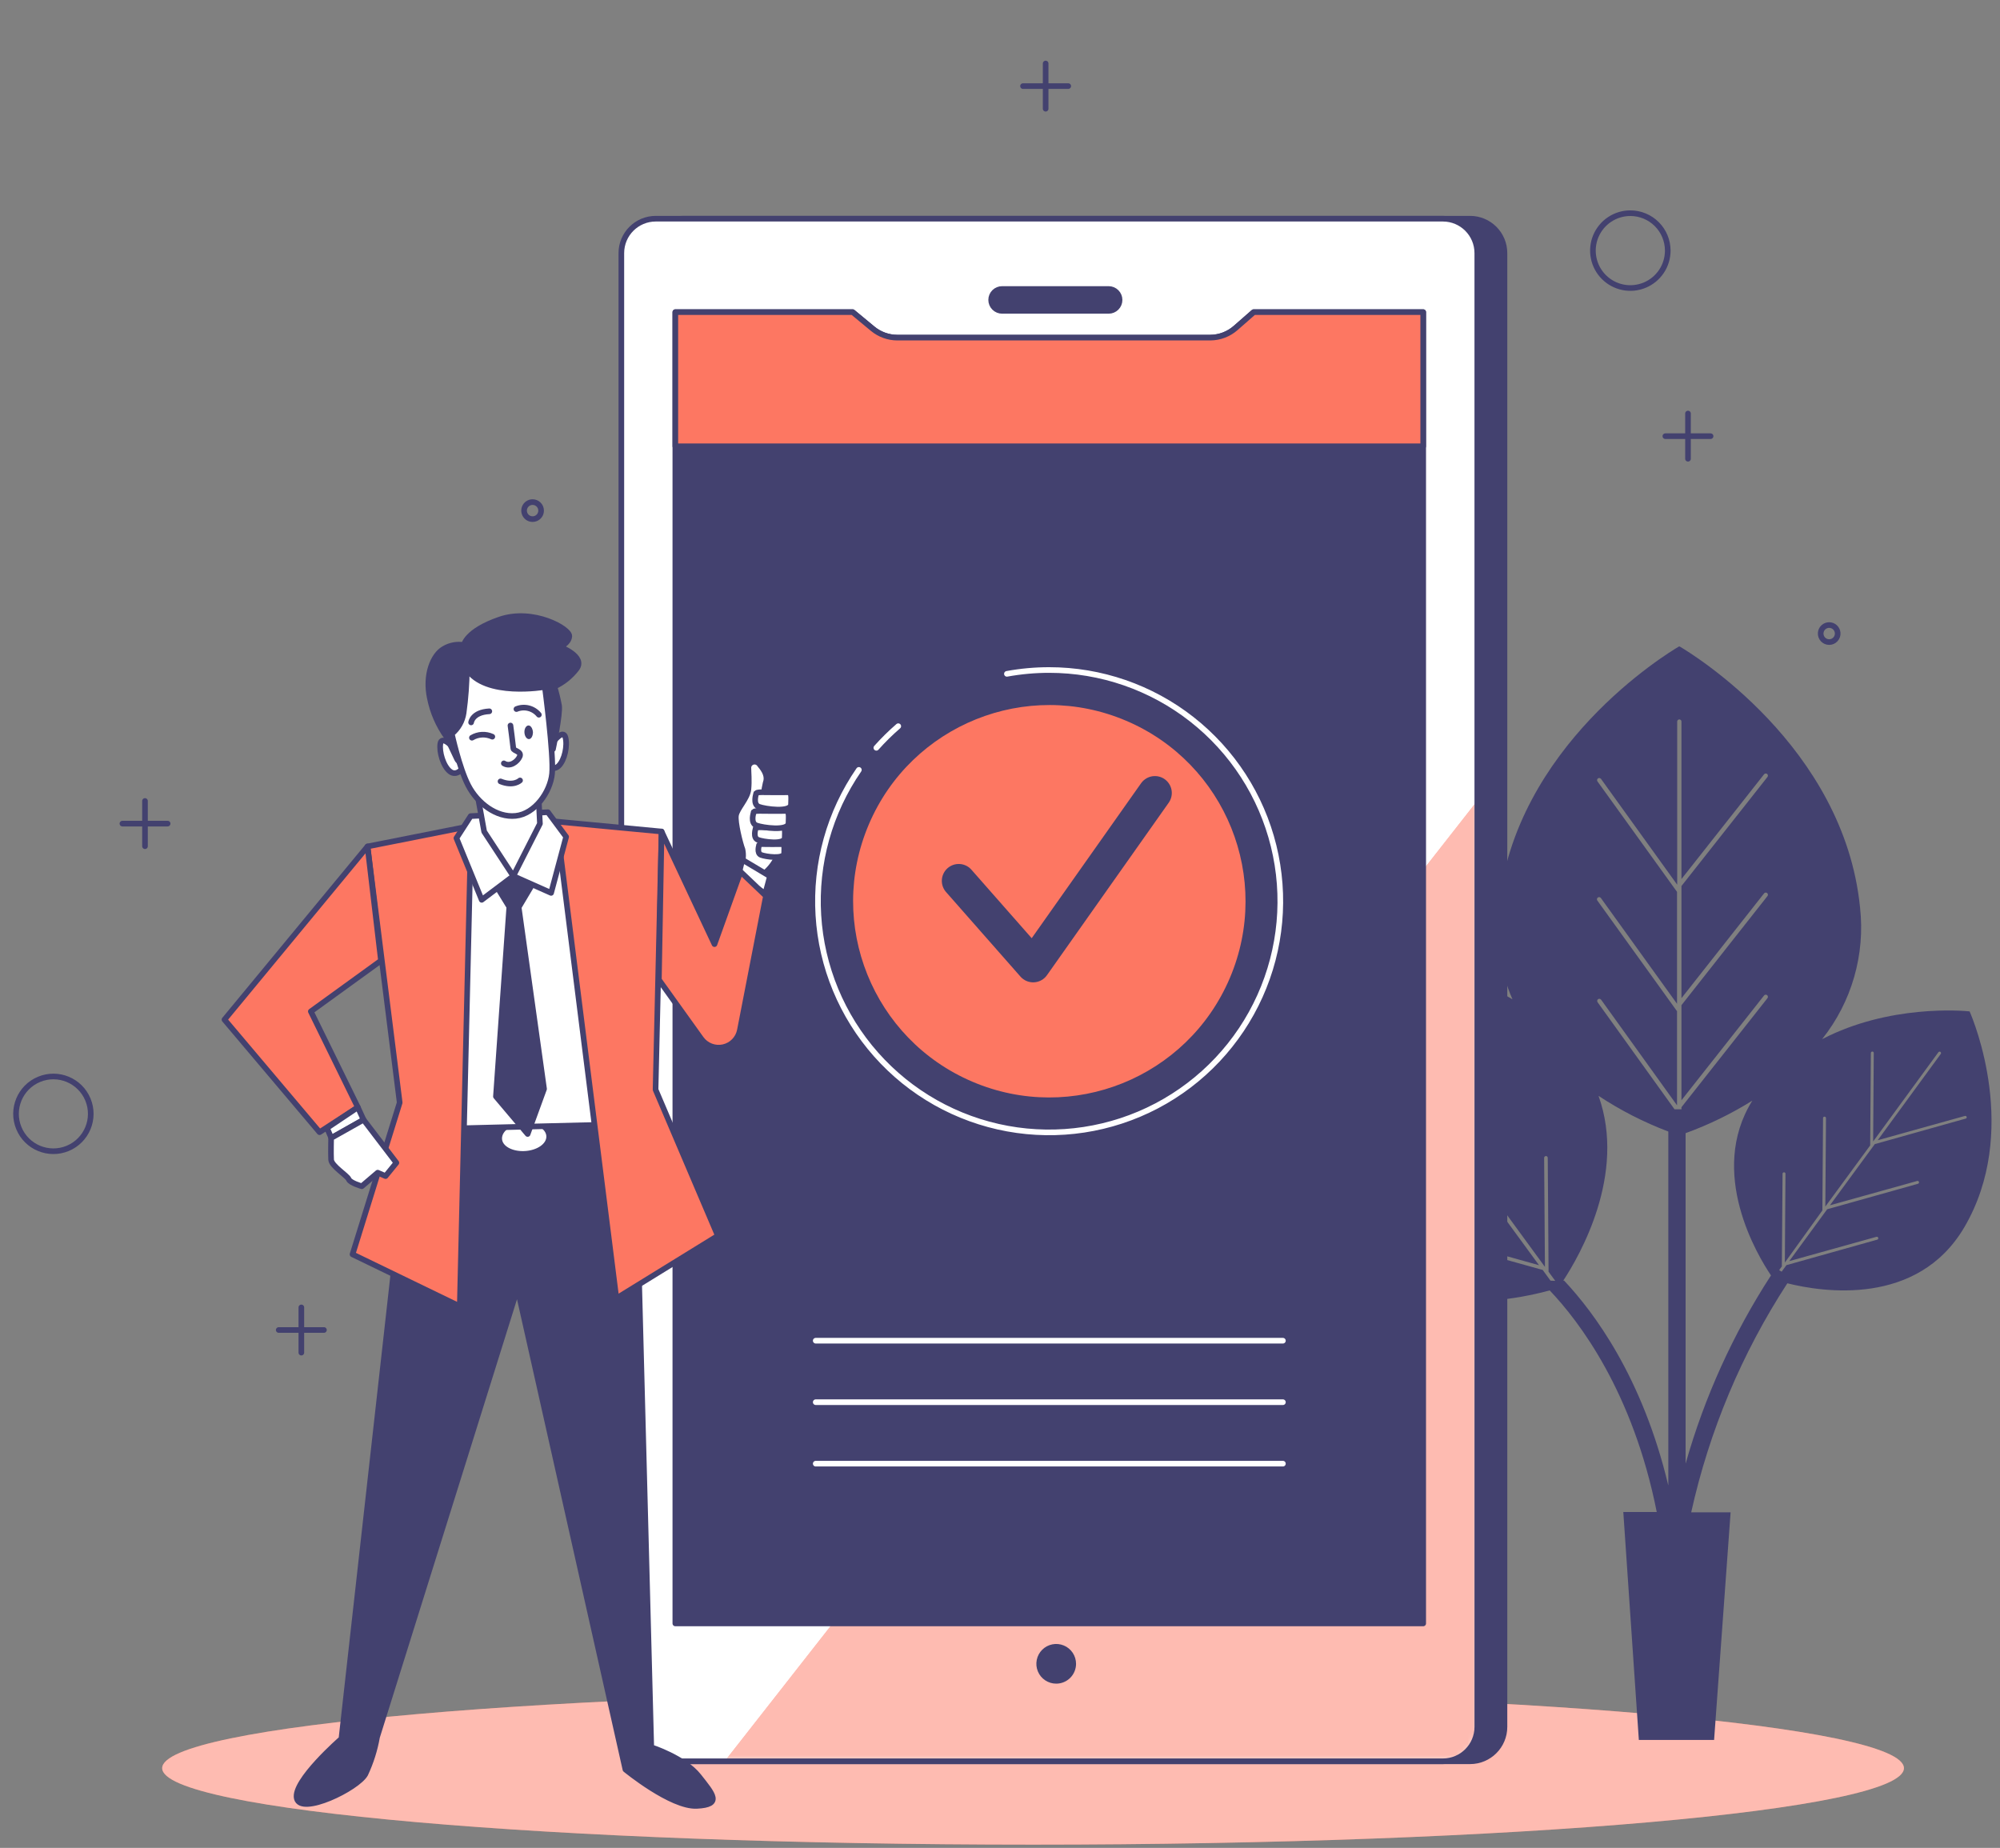 <?xml version="1.0"?>
<svg xmlns="http://www.w3.org/2000/svg" width="355" height="328" viewBox="0 0 355 328" fill="none">
<rect x="0" y="0" width="355" height="328" fill="#808080" stroke="none"/>
<path d="M183.368 327.422C268.741 327.422 337.949 321.345 337.949 313.849C337.949 306.353 268.741 300.276 183.368 300.276C97.995 300.276 28.786 306.353 28.786 313.849C28.786 321.345 97.995 327.422 183.368 327.422Z" fill="#FD7762"/>
<path opacity="0.5" d="M183.368 327.422C268.741 327.422 337.949 321.345 337.949 313.849C337.949 306.353 268.741 300.276 183.368 300.276C97.995 300.276 28.786 306.353 28.786 313.849C28.786 321.345 97.995 327.422 183.368 327.422Z" fill="white"/>
<path d="M25.737 142.174V150.201" stroke="#43416F" stroke-linecap="round" stroke-linejoin="round"/>
<path d="M29.754 146.192H21.728" stroke="#43416F" stroke-linecap="round" stroke-linejoin="round"/>
<path d="M299.619 73.403V81.429" stroke="#43416F" stroke-linecap="round" stroke-linejoin="round"/>
<path d="M303.627 77.42H295.601" stroke="#43416F" stroke-linecap="round" stroke-linejoin="round"/>
<path d="M185.603 11.273V19.3" stroke="#43416F" stroke-linecap="round" stroke-linejoin="round"/>
<path d="M189.612 15.282H181.585" stroke="#43416F" stroke-linecap="round" stroke-linejoin="round"/>
<path d="M53.489 232.065V240.092" stroke="#43416F" stroke-linecap="round" stroke-linejoin="round"/>
<path d="M57.498 236.074H49.472" stroke="#43416F" stroke-linecap="round" stroke-linejoin="round"/>
<path d="M296.026 44.474C296.028 45.788 295.64 47.073 294.911 48.166C294.182 49.26 293.146 50.112 291.932 50.616C290.719 51.12 289.383 51.253 288.094 50.998C286.805 50.743 285.621 50.111 284.691 49.182C283.761 48.254 283.128 47.07 282.871 45.782C282.614 44.493 282.745 43.157 283.247 41.943C283.75 40.729 284.601 39.691 285.693 38.961C286.786 38.231 288.07 37.841 289.384 37.841C291.144 37.841 292.832 38.539 294.078 39.783C295.323 41.027 296.024 42.714 296.026 44.474Z" stroke="#43416F" stroke-linecap="round" stroke-linejoin="round"/>
<path d="M12.015 203.838C15.399 202.436 17.006 198.556 15.605 195.172C14.203 191.788 10.323 190.18 6.938 191.582C3.554 192.984 1.947 196.864 3.349 200.249C4.751 203.633 8.631 205.24 12.015 203.838Z" stroke="#43416F" stroke-linecap="round" stroke-linejoin="round"/>
<path d="M326.186 112.34C326.202 112.548 326.175 112.757 326.107 112.953C326.038 113.15 325.93 113.33 325.788 113.483C325.647 113.636 325.475 113.758 325.285 113.842C325.094 113.925 324.888 113.968 324.679 113.968C324.471 113.968 324.265 113.925 324.074 113.842C323.883 113.758 323.712 113.636 323.57 113.483C323.429 113.33 323.32 113.15 323.252 112.953C323.184 112.757 323.157 112.548 323.173 112.34C323.202 111.961 323.374 111.606 323.653 111.348C323.932 111.089 324.299 110.946 324.679 110.946C325.06 110.946 325.426 111.089 325.706 111.348C325.985 111.606 326.157 111.961 326.186 112.34Z" stroke="#43416F" stroke-linecap="round" stroke-linejoin="round"/>
<path d="M96.046 90.623C96.048 90.922 95.961 91.215 95.796 91.465C95.631 91.714 95.396 91.909 95.12 92.025C94.844 92.141 94.54 92.172 94.246 92.115C93.952 92.058 93.682 91.915 93.47 91.704C93.258 91.493 93.113 91.223 93.054 90.93C92.995 90.636 93.024 90.332 93.138 90.056C93.252 89.779 93.446 89.542 93.695 89.376C93.943 89.21 94.236 89.121 94.535 89.121C94.934 89.121 95.317 89.279 95.6 89.56C95.884 89.841 96.044 90.224 96.046 90.623Z" stroke="#43416F" stroke-linecap="round" stroke-linejoin="round"/>
<path d="M349.641 179.609V179.564H349.586V179.519C348.328 179.392 335.307 178.279 323.426 184.45C328.675 177.857 331.096 169.452 330.158 161.077C327.29 132.392 300.225 115.978 298.134 114.747V114.756H298.071H298.008C295.917 115.987 268.852 132.401 265.984 161.086C265.371 166.639 266.226 172.255 268.463 177.374C253.225 168.262 235.453 169.8 233.815 169.963V169.909V169.972H233.752V170.018C232.947 171.873 222.776 196.332 234.992 217.117C245.923 235.703 268.843 230.79 275.069 229.043C280.299 234.536 289.837 247.041 294.072 268.379H288.136L290.895 308.845H304.252L307.183 268.433H300.189C303.394 253.97 309.175 240.202 317.255 227.785C323.489 229.342 340.356 231.966 348.672 217.832C358.554 200.956 350.301 181.12 349.641 179.609ZM297.646 179.455L283.53 159.847C283.5 159.806 283.478 159.76 283.466 159.712C283.454 159.663 283.451 159.612 283.459 159.563C283.467 159.513 283.484 159.465 283.51 159.422C283.536 159.38 283.57 159.342 283.611 159.313C283.694 159.252 283.798 159.226 283.899 159.241C284.001 159.257 284.093 159.312 284.154 159.394L297.673 178.171V158.308L283.557 138.708C283.496 138.626 283.47 138.522 283.485 138.42C283.501 138.318 283.556 138.227 283.638 138.166C283.723 138.108 283.827 138.085 283.928 138.102C284.029 138.119 284.12 138.174 284.181 138.256L297.7 157.032V128.076C297.7 128.026 297.71 127.977 297.729 127.931C297.748 127.884 297.776 127.843 297.811 127.807C297.847 127.772 297.889 127.744 297.935 127.725C297.981 127.706 298.03 127.696 298.08 127.696C298.181 127.696 298.278 127.736 298.349 127.807C298.42 127.879 298.46 127.975 298.46 128.076V156.028L313.119 137.442C313.182 137.361 313.274 137.309 313.375 137.296C313.476 137.283 313.577 137.311 313.658 137.374C313.738 137.436 313.791 137.528 313.803 137.629C313.816 137.73 313.788 137.832 313.726 137.912L298.46 157.268V177.175L313.119 158.58C313.183 158.5 313.276 158.449 313.378 158.437C313.479 158.425 313.582 158.453 313.662 158.516C313.702 158.547 313.734 158.586 313.759 158.629C313.783 158.673 313.799 158.721 313.805 158.77C313.81 158.82 313.807 158.87 313.793 158.918C313.779 158.966 313.757 159.011 313.726 159.05L298.46 178.415V195.291L313.119 176.705C313.182 176.624 313.274 176.572 313.375 176.559C313.476 176.546 313.577 176.574 313.658 176.637C313.738 176.699 313.791 176.791 313.803 176.892C313.816 176.993 313.788 177.095 313.726 177.175L298.46 196.531V196.902H297.23L283.575 177.899C283.514 177.816 283.488 177.713 283.504 177.611C283.519 177.509 283.574 177.417 283.656 177.356C283.741 177.298 283.845 177.276 283.946 177.292C284.047 177.309 284.138 177.365 284.199 177.447L297.673 196.196V179.419L297.646 179.455ZM275.214 227.315L273.829 225.415L253.922 219.877C253.842 219.85 253.776 219.794 253.735 219.72C253.695 219.646 253.684 219.56 253.705 219.479C253.728 219.396 253.783 219.326 253.857 219.284C253.932 219.241 254.02 219.23 254.103 219.252L273.178 224.573L264.88 213.226L244.972 207.688C244.89 207.665 244.82 207.61 244.778 207.535C244.735 207.461 244.724 207.373 244.746 207.29C244.773 207.21 244.829 207.144 244.903 207.103C244.977 207.063 245.063 207.052 245.144 207.073L264.228 212.393L254.419 198.965L234.512 193.427C234.472 193.417 234.434 193.398 234.401 193.373C234.368 193.347 234.34 193.315 234.32 193.279C234.3 193.243 234.287 193.202 234.283 193.161C234.278 193.12 234.282 193.078 234.295 193.038C234.305 192.997 234.324 192.959 234.349 192.926C234.374 192.893 234.406 192.865 234.442 192.844C234.478 192.823 234.518 192.809 234.56 192.803C234.601 192.798 234.643 192.801 234.684 192.812L253.768 198.132L239.968 179.256C239.918 179.187 239.898 179.1 239.912 179.015C239.925 178.931 239.972 178.855 240.041 178.804C240.074 178.778 240.112 178.76 240.153 178.749C240.194 178.739 240.237 178.737 240.278 178.744C240.32 178.751 240.359 178.766 240.395 178.789C240.43 178.812 240.461 178.841 240.484 178.876L254.763 198.404L254.7 179.048C254.702 178.963 254.737 178.881 254.798 178.82C254.859 178.76 254.94 178.725 255.026 178.723C255.111 178.725 255.191 178.76 255.25 178.821C255.309 178.882 255.342 178.963 255.342 179.048L255.487 199.254L265.296 212.674L265.151 193.318C265.144 193.272 265.146 193.224 265.158 193.178C265.171 193.132 265.193 193.09 265.224 193.054C265.254 193.018 265.293 192.989 265.336 192.969C265.378 192.949 265.425 192.938 265.473 192.938C265.52 192.938 265.567 192.949 265.61 192.969C265.653 192.989 265.691 193.018 265.721 193.054C265.752 193.09 265.774 193.132 265.787 193.178C265.799 193.224 265.802 193.272 265.794 193.318L265.939 213.533L274.227 224.872L274.083 205.516C274.085 205.431 274.12 205.351 274.181 205.292C274.242 205.233 274.324 205.199 274.408 205.199C274.492 205.199 274.573 205.233 274.632 205.292C274.692 205.352 274.725 205.432 274.725 205.516L274.87 225.731L276.055 227.351L275.214 227.315ZM277.476 227.315C280.372 222.908 288.733 208.439 283.738 194.513C287.621 197.074 291.775 199.199 296.126 200.847V263.682C291.538 244.426 282.905 232.916 277.639 227.315H277.476ZM299.193 259.809V201.137C303.333 199.633 307.303 197.698 311.038 195.363C303.066 208.14 311.997 222.899 314.35 226.383C307.653 236.703 302.543 247.971 299.193 259.809ZM348.89 198.558L332.774 203.082L324.811 213.941L340.293 209.624C340.326 209.613 340.362 209.609 340.396 209.613C340.431 209.616 340.465 209.626 340.496 209.643C340.526 209.66 340.553 209.684 340.574 209.711C340.595 209.739 340.611 209.771 340.619 209.805C340.636 209.871 340.626 209.941 340.592 210C340.559 210.059 340.503 210.103 340.438 210.122L324.322 214.646L317.59 223.849L333.072 219.533C333.138 219.516 333.208 219.526 333.267 219.559C333.326 219.593 333.37 219.648 333.389 219.714C333.406 219.781 333.397 219.852 333.363 219.913C333.329 219.973 333.274 220.019 333.208 220.04L317.092 224.564L316.241 225.722C316.087 225.632 315.943 225.55 315.798 225.451L316.277 224.79L316.404 208.394C316.397 208.356 316.398 208.317 316.408 208.279C316.418 208.242 316.435 208.207 316.46 208.178C316.485 208.148 316.516 208.124 316.55 208.108C316.585 208.091 316.623 208.083 316.662 208.083C316.701 208.083 316.739 208.091 316.774 208.108C316.809 208.124 316.839 208.148 316.864 208.178C316.889 208.207 316.906 208.242 316.916 208.279C316.926 208.317 316.927 208.356 316.92 208.394L316.811 224.103L323.471 214.855L323.589 198.458C323.589 198.424 323.596 198.39 323.609 198.359C323.622 198.328 323.642 198.299 323.666 198.276C323.691 198.252 323.72 198.234 323.752 198.221C323.783 198.209 323.817 198.203 323.851 198.205C323.886 198.205 323.92 198.211 323.952 198.225C323.984 198.238 324.013 198.257 324.037 198.282C324.061 198.306 324.081 198.335 324.094 198.367C324.107 198.399 324.114 198.433 324.114 198.467L323.996 214.167L331.959 203.308L332.077 186.912C332.077 186.877 332.084 186.843 332.097 186.811C332.11 186.779 332.129 186.751 332.154 186.726C332.178 186.702 332.207 186.682 332.239 186.669C332.271 186.656 332.305 186.649 332.339 186.649C332.373 186.649 332.407 186.656 332.438 186.669C332.47 186.683 332.498 186.702 332.522 186.727C332.545 186.751 332.564 186.78 332.576 186.812C332.588 186.844 332.594 186.878 332.593 186.912L332.484 202.611L344.066 186.767C344.108 186.713 344.169 186.676 344.236 186.666C344.304 186.656 344.373 186.673 344.428 186.713C344.456 186.732 344.48 186.758 344.498 186.787C344.516 186.816 344.528 186.848 344.533 186.882C344.538 186.916 344.536 186.95 344.528 186.983C344.519 187.017 344.504 187.048 344.483 187.075L333.289 202.394L348.772 198.078C348.838 198.061 348.908 198.071 348.967 198.104C349.026 198.138 349.07 198.194 349.089 198.259C349.097 198.292 349.098 198.326 349.092 198.359C349.086 198.392 349.073 198.424 349.054 198.452C349.036 198.48 349.011 198.504 348.983 198.522C348.955 198.54 348.923 198.552 348.89 198.558Z" fill="#43416F"/>
<path d="M260.935 38.818H121.22C117.847 38.818 115.112 41.553 115.112 44.926V306.519C115.112 309.893 117.847 312.627 121.22 312.627H260.935C264.308 312.627 267.043 309.893 267.043 306.519V44.926C267.043 41.553 264.308 38.818 260.935 38.818Z" fill="#43416F" stroke="#43416F" stroke-linecap="round" stroke-linejoin="round"/>
<path d="M256.112 38.818H116.397C113.024 38.818 110.289 41.553 110.289 44.926V306.519C110.289 309.893 113.024 312.627 116.397 312.627H256.112C259.485 312.627 262.22 309.893 262.22 306.519V44.926C262.22 41.553 259.485 38.818 256.112 38.818Z" fill="white"/>
<mask id="mask0_3_2715" style="mask-type:luminance" maskUnits="userSpaceOnUse" x="110" y="38" width="153" height="275">
<path d="M256.112 38.818H116.397C113.024 38.818 110.289 41.553 110.289 44.926V306.519C110.289 309.893 113.024 312.627 116.397 312.627H256.112C259.485 312.627 262.22 309.893 262.22 306.519V44.926C262.22 41.553 259.485 38.818 256.112 38.818Z" fill="white"/>
</mask>
<g mask="url(#mask0_3_2715)">
<path d="M262.22 142.138L128.622 312.636H256.121C257.739 312.634 259.29 311.989 260.434 310.844C261.577 309.699 262.22 308.147 262.22 306.528V142.138Z" fill="#FD7762"/>
<path opacity="0.5" d="M262.22 142.138L128.622 312.636H256.121C257.739 312.634 259.29 311.989 260.434 310.844C261.577 309.699 262.22 308.147 262.22 306.528V142.138Z" fill="white"/>
</g>
<path d="M256.112 38.818H116.397C113.024 38.818 110.289 41.553 110.289 44.926V306.519C110.289 309.893 113.024 312.627 116.397 312.627H256.112C259.485 312.627 262.22 309.893 262.22 306.519V44.926C262.22 41.553 259.485 38.818 256.112 38.818Z" stroke="#43416F" stroke-linecap="round" stroke-linejoin="round"/>
<path d="M196.787 55.178H177.875C177.359 55.178 176.864 54.973 176.499 54.608C176.135 54.244 175.93 53.749 175.93 53.233C175.93 52.978 175.98 52.725 176.078 52.49C176.176 52.254 176.319 52.04 176.5 51.86C176.681 51.68 176.895 51.538 177.131 51.441C177.367 51.344 177.62 51.295 177.875 51.296H196.787C197.301 51.296 197.793 51.5 198.157 51.864C198.52 52.227 198.724 52.719 198.724 53.233C198.725 53.488 198.676 53.741 198.579 53.977C198.482 54.213 198.34 54.427 198.16 54.608C197.98 54.789 197.766 54.932 197.53 55.03C197.295 55.128 197.042 55.178 196.787 55.178Z" fill="#43416F" stroke="#43416F" stroke-linecap="round" stroke-linejoin="round"/>
<path d="M252.619 288.159H119.872V55.404H151.335L154.873 58.336C156.108 59.364 157.664 59.928 159.271 59.929H214.785C216.452 59.922 218.059 59.311 219.31 58.209L222.513 55.404H252.619V288.159Z" fill="#43416F" stroke="#43416F" stroke-linecap="round" stroke-linejoin="round"/>
<path d="M144.792 237.974H227.716" stroke="white" stroke-linecap="round" stroke-linejoin="round"/>
<path d="M144.792 248.887H227.716" stroke="white" stroke-linecap="round" stroke-linejoin="round"/>
<path d="M144.792 259.8H227.716" stroke="white" stroke-linecap="round" stroke-linejoin="round"/>
<path d="M152.448 136.654C147.236 144.205 144.706 153.284 145.26 162.442C145.814 171.601 149.421 180.309 155.505 187.176C161.589 194.044 169.799 198.674 178.823 200.328C187.848 201.982 197.166 200.564 205.29 196.301C213.414 192.038 219.875 185.175 223.641 176.808C227.407 168.442 228.261 159.055 226.066 150.147C223.872 141.239 218.755 133.323 211.533 127.664C204.312 122.004 195.402 118.929 186.227 118.927C183.711 118.927 181.201 119.155 178.726 119.606" stroke="white" stroke-linecap="round" stroke-linejoin="round"/>
<path d="M159.443 128.899C158.064 130.093 156.764 131.374 155.552 132.736" stroke="white" stroke-linecap="round" stroke-linejoin="round"/>
<path d="M218.29 173.616C225.826 155.924 217.592 135.472 199.899 127.937C182.206 120.401 161.755 128.635 154.219 146.327C146.684 164.02 154.918 184.472 172.61 192.007C190.303 199.543 210.754 191.309 218.29 173.616Z" fill="#FD7762"/>
<path d="M170.175 156.354L183.386 171.366L204.995 140.753" stroke="#43416F" stroke-width="6" stroke-linecap="round" stroke-linejoin="round"/>
<path d="M219.346 58.209C218.096 59.311 216.488 59.922 214.822 59.929H159.289C157.682 59.928 156.126 59.364 154.891 58.336L151.353 55.404H119.872V79.212H252.619V55.404H222.549L219.346 58.209Z" fill="#FD7762" stroke="#43416F" stroke-linecap="round" stroke-linejoin="round"/>
<path d="M190.498 295.335C190.5 294.737 190.324 294.151 189.993 293.653C189.661 293.154 189.189 292.765 188.637 292.536C188.084 292.306 187.476 292.245 186.889 292.361C186.301 292.478 185.762 292.766 185.339 293.189C184.916 293.612 184.628 294.151 184.511 294.739C184.395 295.326 184.456 295.934 184.685 296.487C184.915 297.039 185.304 297.511 185.803 297.843C186.301 298.174 186.887 298.35 187.485 298.348C188.283 298.346 189.049 298.028 189.613 297.463C190.178 296.899 190.496 296.133 190.498 295.335Z" fill="#43416F" stroke="#43416F" stroke-linecap="round" stroke-linejoin="round"/>
<path d="M72.438 202.765L60.602 308.637C60.602 308.637 51.924 316.184 52.684 319.233C53.444 322.282 63.461 317.423 64.846 314.908C65.828 312.814 66.528 310.598 66.927 308.32L91.848 228.69L111.013 314.084C111.013 314.084 119.157 320.771 123.682 320.545C128.206 320.319 126.595 318.536 124.016 315.27C121.437 312.003 115.601 310.139 115.601 310.139L112.723 200.078L72.438 202.765Z" fill="#43416F" stroke="#43416F" stroke-linecap="round" stroke-linejoin="round"/>
<path d="M112.074 198.226L72.31 200.247L72.586 205.669L112.35 203.648L112.074 198.226Z" fill="#43416F" stroke="#43416F" stroke-linecap="round" stroke-linejoin="round"/>
<path d="M96.978 201.67C97.042 203.018 95.332 204.195 93.142 204.312C90.952 204.43 89.106 203.435 89.106 202.077C89.106 200.72 90.762 199.553 92.943 199.444C95.123 199.336 96.906 200.331 96.978 201.67Z" fill="white"/>
<path d="M90.165 146.038L75.216 150.418L77.071 200.386L112.135 199.517L107.701 147.866L90.165 146.038Z" fill="white" stroke="#43416F" stroke-linecap="round" stroke-linejoin="round"/>
<path d="M83.622 146.599L81.613 231.867L62.575 222.646L70.945 195.716L65.235 150.246L83.622 146.599Z" fill="#FD7762" stroke="#43416F" stroke-linecap="round" stroke-linejoin="round"/>
<path d="M98.761 145.83L109.402 230.455L127.419 219.352L116.361 193.409L117.429 147.594L98.761 145.83Z" fill="#FD7762" stroke="#43416F" stroke-linecap="round" stroke-linejoin="round"/>
<path d="M87.432 156.146L90.4 160.978L88.029 194.621L93.657 201.281L96.571 193.282L92.065 161.041L94.843 156.372L90.807 151.142L87.432 156.146Z" fill="#43416F" stroke="#43416F" stroke-linecap="round" stroke-linejoin="round"/>
<path d="M91.106 155.503L85.504 159.72L81.016 148.77L83.541 144.861L97.25 144.165L100.489 148.535L97.82 158.489L91.106 155.503Z" fill="white" stroke="#43416F" stroke-linecap="round" stroke-linejoin="round"/>
<path d="M84.681 140.654L85.939 147.612L91.106 155.503L95.838 146.201L95.54 140.328L84.681 140.654Z" fill="white" stroke="#43416F" stroke-linecap="round" stroke-linejoin="round"/>
<path d="M65.235 150.246L39.844 180.985L56.72 200.964L63.516 196.549L55.173 179.528L67.624 170.515L65.235 150.246Z" fill="#FD7762" stroke="#43416F" stroke-linecap="round" stroke-linejoin="round"/>
<path d="M63.516 196.549L64.529 198.757L58.81 201.996L58.041 200.223L63.516 196.549Z" fill="white" stroke="#43416F" stroke-linecap="round" stroke-linejoin="round"/>
<path d="M64.529 198.756L70.357 206.394L68.438 208.755L67.045 208.149L64.222 210.556C64.222 210.556 62.158 209.977 61.896 209.316C61.633 208.656 58.837 206.973 58.774 205.851C58.711 204.729 58.774 201.996 58.774 201.996L64.529 198.756Z" fill="white" stroke="#43416F" stroke-linecap="round" stroke-linejoin="round"/>
<path d="M131.572 153.594C131.916 152.697 131.992 151.719 131.789 150.78C131.373 149.703 130.45 145.975 130.631 144.744C130.812 143.513 132.676 141.722 132.839 140.129C133.002 138.537 132.839 137.08 132.839 136.22C132.854 135.985 132.945 135.761 133.097 135.581C133.25 135.401 133.456 135.276 133.686 135.223C133.916 135.17 134.157 135.193 134.372 135.287C134.588 135.382 134.768 135.544 134.884 135.749C135.789 136.799 136.332 137.876 135.898 138.989C135.602 140.234 135.462 141.51 135.481 142.79C135.481 142.79 136.929 144.789 137.725 146.092C138.522 147.395 138.449 150.807 137.915 152.173C137.418 153.208 136.716 154.131 135.852 154.888L135.943 157.241L131.572 153.594Z" fill="white" stroke="#43416F" stroke-linecap="round" stroke-linejoin="round"/>
<path d="M134.214 140.907C134.214 140.907 133.581 142.771 134.694 143.196C135.807 143.622 140.359 144.255 140.404 142.789C140.449 141.323 140.54 140.59 139.807 140.626C139.074 140.663 135.662 140.626 135.662 140.626C135.662 140.626 134.079 140.545 134.214 140.907Z" fill="white" stroke="#43416F" stroke-linecap="round" stroke-linejoin="round"/>
<path d="M134.73 150.046C134.73 150.046 134.278 151.431 135.083 151.748C135.888 152.064 139.164 152.544 139.191 151.449C139.218 150.354 139.282 149.811 138.757 149.838C138.232 149.865 135.771 149.838 135.771 149.838C135.771 149.838 134.631 149.757 134.73 150.046Z" fill="white" stroke="#43416F" stroke-linecap="round" stroke-linejoin="round"/>
<path d="M134.124 147.087C134.124 147.087 133.599 148.698 134.531 149.069C135.463 149.44 139.255 149.974 139.291 148.725C139.327 147.477 139.399 146.825 138.784 146.852C138.169 146.879 135.327 146.852 135.327 146.852C135.327 146.852 134.006 146.78 134.124 147.087Z" fill="white" stroke="#43416F" stroke-linecap="round" stroke-linejoin="round"/>
<path d="M133.771 144.219C133.771 144.219 133.138 146.083 134.26 146.509C135.382 146.934 139.915 147.567 139.96 146.101C140.006 144.636 140.096 143.903 139.363 143.939C138.63 143.975 135.219 143.939 135.219 143.939C135.219 143.939 133.635 143.866 133.771 144.219Z" fill="white" stroke="#43416F" stroke-linecap="round" stroke-linejoin="round"/>
<path d="M131.056 155.449L131.762 152.607L136.667 155.53L135.843 158.616L131.056 155.449Z" fill="white" stroke="#43416F" stroke-linecap="round" stroke-linejoin="round"/>
<path d="M117.429 147.594L126.821 167.583L131.436 154.725L135.961 159.032L131.328 182.867C131.183 183.601 130.828 184.276 130.304 184.81C129.781 185.345 129.113 185.714 128.382 185.874C127.651 186.034 126.89 185.976 126.192 185.709C125.493 185.441 124.888 184.976 124.451 184.369L116.949 173.899L117.429 147.594Z" fill="#FD7762" stroke="#43416F" stroke-linecap="round" stroke-linejoin="round"/>
<path d="M80.31 132.528C80.31 132.528 78.41 130.501 78.166 131.985C77.921 133.469 78.691 136.03 79.885 136.944C81.079 137.858 82.129 136.347 82.129 136.347L80.31 132.528Z" fill="white" stroke="#43416F" stroke-linecap="round" stroke-linejoin="round"/>
<path d="M98.272 131.614C98.272 131.614 99.946 129.406 100.354 130.854C100.761 132.302 100.236 134.935 99.141 135.967C98.046 136.998 96.843 135.596 96.843 135.596L98.272 131.614Z" fill="white" stroke="#43416F" stroke-linecap="round" stroke-linejoin="round"/>
<path d="M81.07 134.609L79.261 130.781C77.804 128.731 76.796 126.397 76.302 123.932C75.397 119.733 76.89 116.24 78.79 115.163C79.858 114.524 81.119 114.287 82.346 114.494C82.346 114.494 82.708 112.032 88.68 109.969C94.653 107.906 101.15 111.625 101.05 112.928C100.951 114.231 99.358 114.81 99.358 114.81C99.358 114.81 104.009 116.53 102.326 118.728C101.288 120.072 99.945 121.148 98.408 121.868C98.745 122.977 99.02 124.104 99.231 125.244C99.467 126.7 98.155 132.962 98.155 132.962L94.942 124.158L84.862 124.674C84.862 124.674 84.265 128.945 83.197 130.465C82.515 131.619 82.136 132.926 82.093 134.265C82.093 134.265 81.622 135.876 81.07 134.609Z" fill="#43416F" stroke="#43416F" stroke-linecap="round" stroke-linejoin="round"/>
<path d="M82.862 118.701C82.845 121.329 82.654 123.953 82.292 126.556C82.074 128.004 81.326 129.32 80.193 130.248C80.193 130.248 81.478 136.211 83.106 139.387C84.735 142.563 88.12 145.169 91.531 144.816C94.942 144.463 97.666 140.59 97.992 137.315C98.318 134.039 96.716 121.932 96.716 121.932C96.716 121.932 86.056 123.805 82.862 118.701Z" fill="white" stroke="#43416F" stroke-linecap="round" stroke-linejoin="round"/>
<path d="M83.767 130.944C84.31 130.623 84.924 130.438 85.554 130.407C86.185 130.375 86.814 130.498 87.387 130.763" stroke="#43416F" stroke-linecap="round" stroke-linejoin="round"/>
<path d="M83.622 128.229C83.622 128.229 83.83 126.42 86.853 126.257" stroke="#43416F" stroke-linecap="round" stroke-linejoin="round"/>
<path d="M91.667 125.859C92.35 125.579 93.106 125.525 93.823 125.706C94.539 125.887 95.179 126.293 95.648 126.864" stroke="#43416F" stroke-linecap="round" stroke-linejoin="round"/>
<path d="M90.608 128.782C90.608 128.782 91.088 132.401 91.115 132.845C91.142 133.288 92.653 133.37 92.246 134.292C91.839 135.215 90.526 136.193 89.432 135.496" stroke="#43416F" stroke-linecap="round" stroke-linejoin="round"/>
<path d="M92.309 138.527C92.309 138.527 91.16 139.64 88.843 138.699" stroke="#43416F" stroke-linecap="round" stroke-linejoin="round"/>
<path d="M94.599 129.94C94.599 130.609 94.318 131.17 93.902 131.189C93.486 131.207 93.124 130.682 93.087 130.021C93.051 129.361 93.368 128.8 93.784 128.772C94.2 128.745 94.535 129.279 94.599 129.94Z" fill="#43416F"/>
</svg>
